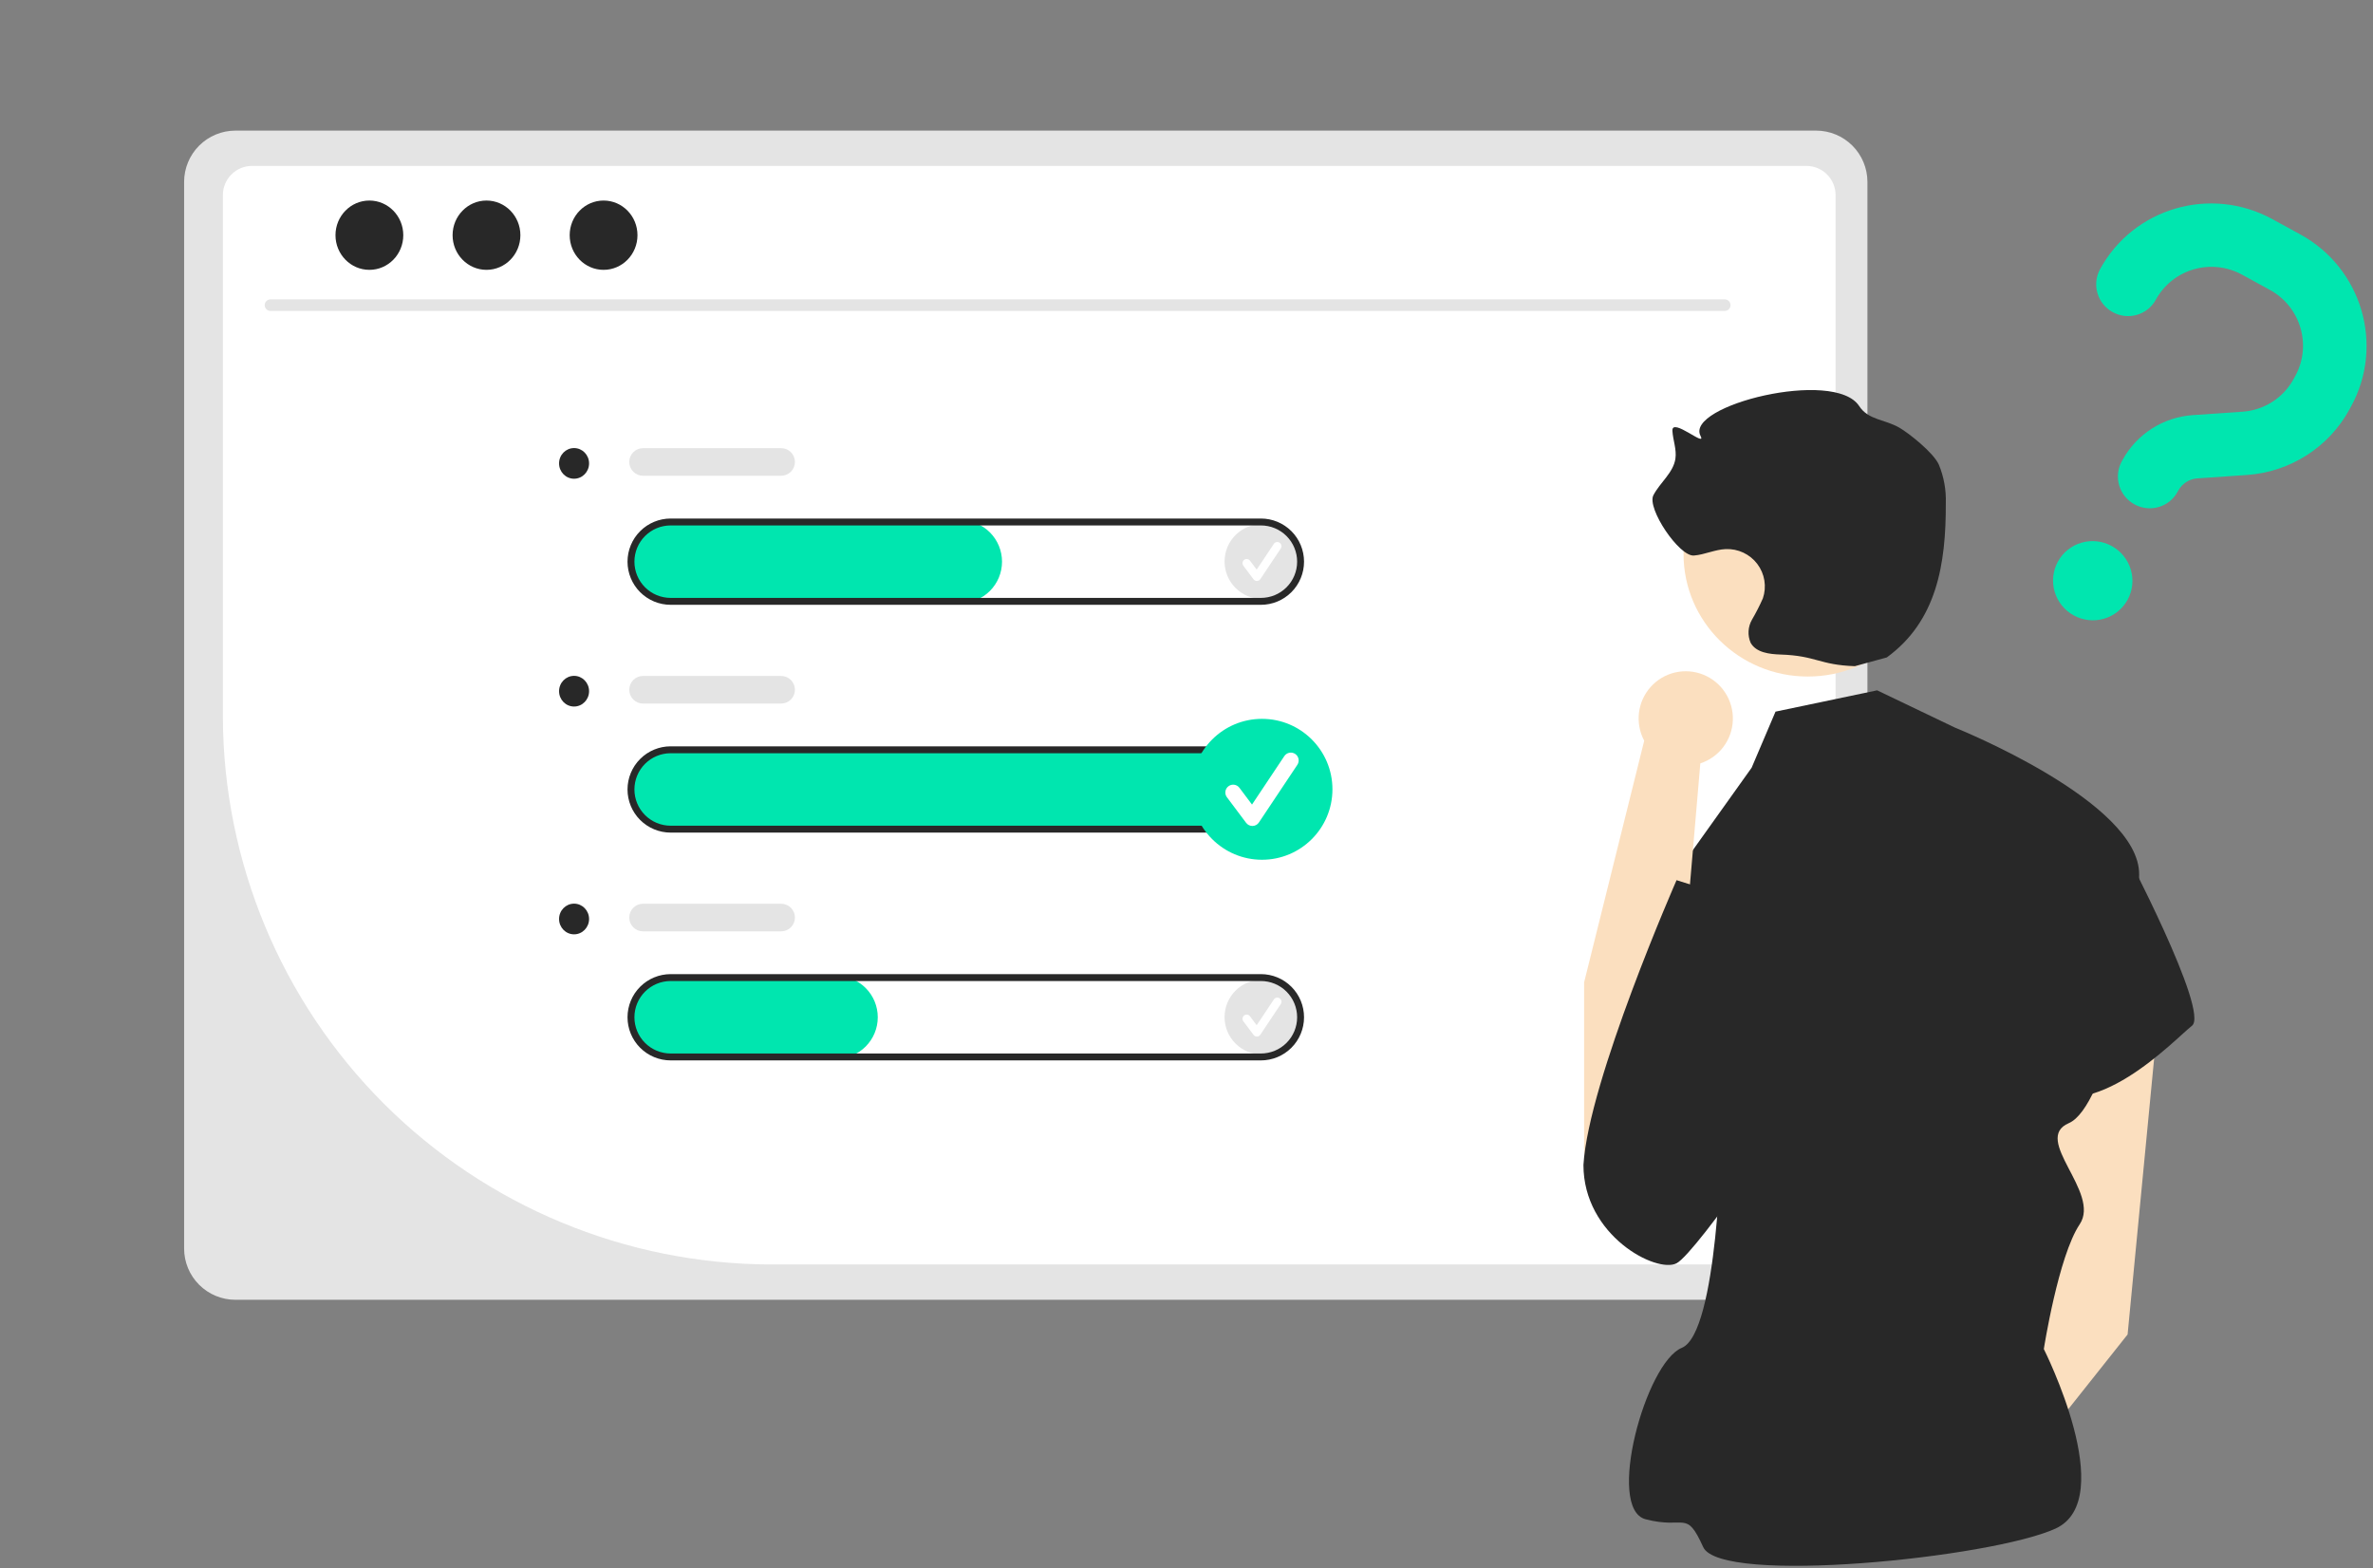 <svg width="348" height="230" viewBox="0 0 348 230" fill="none" xmlns="http://www.w3.org/2000/svg">
<rect x="0" y="0" width="348" height="230" fill="#808080" stroke="none"/>
<g clip-path="url(#clip0_137_2049)">
<path d="M266.345 19.155H34.514C32.522 19.159 30.613 19.951 29.204 21.36C27.796 22.768 27.003 24.677 27 26.669V183.11C27.002 185.102 27.794 187.012 29.203 188.42C30.611 189.829 32.522 190.621 34.514 190.623H266.345C268.337 190.621 270.247 189.829 271.655 188.42C273.064 187.012 273.856 185.102 273.858 183.11V26.669C273.855 24.677 273.062 22.768 271.654 21.36C270.246 19.951 268.336 19.159 266.345 19.155Z" fill="#E4E4E4"/>
<path d="M264.916 185.444H113.012C91.727 185.382 71.332 176.899 56.281 161.848C41.231 146.797 32.748 126.402 32.685 105.117V28.609C32.686 27.476 33.136 26.388 33.936 25.586C34.737 24.784 35.823 24.332 36.957 24.329H264.916C266.049 24.332 267.136 24.784 267.936 25.586C268.737 26.388 269.187 27.476 269.187 28.609V181.172C269.186 182.305 268.736 183.391 267.935 184.191C267.134 184.992 266.048 185.442 264.916 185.444Z" fill="white"/>
<path d="M252.949 45.602H39.649C39.427 45.597 39.216 45.506 39.061 45.347C38.906 45.189 38.819 44.976 38.819 44.754C38.819 44.532 38.906 44.319 39.061 44.161C39.216 44.002 39.427 43.911 39.649 43.906H252.949C253.171 43.911 253.382 44.002 253.537 44.161C253.692 44.319 253.779 44.532 253.779 44.754C253.779 44.976 253.692 45.189 253.537 45.347C253.382 45.506 253.171 45.597 252.949 45.602Z" fill="#E4E4E4"/>
<path d="M54.17 39.575C56.916 39.575 59.141 37.3 59.141 34.493C59.141 31.686 56.916 29.411 54.17 29.411C51.425 29.411 49.199 31.686 49.199 34.493C49.199 37.3 51.425 39.575 54.17 39.575Z" fill="#282828"/>
<path d="M71.344 39.575C74.09 39.575 76.315 37.3 76.315 34.493C76.315 31.686 74.09 29.411 71.344 29.411C68.599 29.411 66.373 31.686 66.373 34.493C66.373 37.3 68.599 39.575 71.344 39.575Z" fill="#282828"/>
<path d="M88.515 39.575C91.26 39.575 93.486 37.3 93.486 34.493C93.486 31.686 91.26 29.411 88.515 29.411C85.77 29.411 83.544 31.686 83.544 34.493C83.544 37.3 85.77 39.575 88.515 39.575Z" fill="#282828"/>
<path d="M184.911 121.855H98.532C96.969 121.875 95.457 121.302 94.299 120.252C93.142 119.202 92.425 117.753 92.293 116.195C92.239 115.399 92.343 114.6 92.597 113.844C92.852 113.087 93.254 112.389 93.778 111.787C94.303 111.186 94.941 110.694 95.656 110.339C96.371 109.985 97.149 109.774 97.946 109.72C98.081 109.711 98.217 109.707 98.354 109.706H184.911C186.522 109.706 188.067 110.346 189.206 111.486C190.345 112.625 190.985 114.17 190.985 115.781C190.985 117.392 190.345 118.937 189.206 120.076C188.067 121.215 186.522 121.855 184.911 121.855Z" fill="#00E6AF"/>
<path d="M185.071 87.836C188.102 87.836 190.559 85.379 190.559 82.348C190.559 79.317 188.102 76.86 185.071 76.86C182.04 76.86 179.583 79.317 179.583 82.348C179.583 85.379 182.04 87.836 185.071 87.836Z" fill="#E4E4E4"/>
<path d="M184.321 85.204C184.227 85.204 184.133 85.182 184.048 85.14C183.964 85.097 183.89 85.036 183.833 84.96L182.336 82.964C182.287 82.9 182.252 82.827 182.232 82.749C182.211 82.671 182.207 82.59 182.218 82.51C182.229 82.431 182.256 82.354 182.297 82.285C182.338 82.216 182.392 82.155 182.456 82.107C182.52 82.058 182.594 82.023 182.672 82.004C182.75 81.984 182.831 81.98 182.91 81.991C182.99 82.003 183.066 82.03 183.135 82.071C183.204 82.112 183.265 82.167 183.313 82.231L184.292 83.537L186.808 79.764C186.897 79.629 187.036 79.535 187.195 79.502C187.354 79.47 187.519 79.502 187.654 79.591C187.789 79.681 187.883 79.82 187.915 79.979C187.947 80.137 187.915 80.302 187.826 80.437L187.824 80.441L184.829 84.933C184.775 85.014 184.702 85.081 184.617 85.128C184.531 85.175 184.436 85.201 184.338 85.204L184.321 85.204Z" fill="white"/>
<path d="M185.071 154.652C188.102 154.652 190.559 152.195 190.559 149.164C190.559 146.134 188.102 143.677 185.071 143.677C182.04 143.677 179.583 146.134 179.583 149.164C179.583 152.195 182.04 154.652 185.071 154.652Z" fill="#E4E4E4"/>
<path d="M184.321 152.021C184.227 152.021 184.133 151.999 184.048 151.956C183.964 151.914 183.89 151.852 183.833 151.776L182.336 149.78C182.287 149.716 182.252 149.643 182.232 149.565C182.211 149.487 182.207 149.406 182.218 149.327C182.229 149.247 182.256 149.17 182.297 149.101C182.338 149.032 182.392 148.971 182.456 148.923C182.52 148.875 182.594 148.84 182.672 148.82C182.75 148.8 182.831 148.796 182.91 148.807C182.99 148.819 183.066 148.846 183.135 148.887C183.204 148.929 183.265 148.983 183.313 149.048L184.292 150.354L186.808 146.58C186.897 146.445 187.036 146.351 187.195 146.319C187.354 146.286 187.519 146.318 187.654 146.408C187.789 146.497 187.883 146.636 187.915 146.795C187.947 146.954 187.915 147.119 187.826 147.254L187.824 147.257L184.829 151.749C184.775 151.83 184.702 151.897 184.617 151.944C184.531 151.992 184.436 152.018 184.338 152.02L184.321 152.021Z" fill="white"/>
<path d="M140.873 88.447H98.532C96.969 88.467 95.457 87.894 94.299 86.844C93.142 85.794 92.425 84.345 92.293 82.787C92.239 81.991 92.343 81.192 92.597 80.436C92.852 79.679 93.254 78.98 93.778 78.379C94.303 77.778 94.941 77.286 95.656 76.931C96.371 76.577 97.149 76.366 97.946 76.312C98.081 76.303 98.217 76.299 98.354 76.298H140.873C142.484 76.298 144.029 76.938 145.168 78.078C146.307 79.217 146.947 80.762 146.947 82.373C146.947 83.984 146.307 85.528 145.168 86.668C144.029 87.807 142.484 88.447 140.873 88.447Z" fill="#00E6AF"/>
<path d="M184.91 88.7H98.353C96.675 88.7 95.065 88.033 93.879 86.847C92.692 85.66 92.025 84.051 92.025 82.373C92.025 80.695 92.692 79.085 93.879 77.898C95.065 76.712 96.675 76.045 98.353 76.045H184.91C186.588 76.045 188.198 76.712 189.384 77.898C190.571 79.085 191.237 80.695 191.237 82.373C191.237 84.051 190.571 85.66 189.384 86.847C188.198 88.033 186.588 88.7 184.91 88.7ZM98.353 77.058C96.943 77.058 95.591 77.618 94.594 78.614C93.598 79.611 93.038 80.963 93.038 82.373C93.038 83.782 93.598 85.134 94.594 86.131C95.591 87.127 96.943 87.688 98.353 87.688H184.91C186.32 87.688 187.672 87.127 188.668 86.131C189.665 85.134 190.225 83.782 190.225 82.373C190.225 80.963 189.665 79.611 188.668 78.614C187.672 77.618 186.32 77.058 184.91 77.058H98.353Z" fill="#282828"/>
<path d="M184.91 122.108H98.353C96.675 122.108 95.065 121.441 93.879 120.255C92.692 119.068 92.025 117.459 92.025 115.781C92.025 114.103 92.692 112.493 93.879 111.307C95.065 110.12 96.675 109.453 98.353 109.453H184.91C186.588 109.453 188.198 110.12 189.384 111.307C190.571 112.493 191.237 114.103 191.237 115.781C191.237 117.459 190.571 119.068 189.384 120.255C188.198 121.441 186.588 122.108 184.91 122.108ZM98.353 110.466C96.943 110.466 95.591 111.026 94.594 112.022C93.598 113.019 93.038 114.371 93.038 115.781C93.038 117.19 93.598 118.542 94.594 119.539C95.591 120.536 96.943 121.096 98.353 121.096H184.91C186.32 121.096 187.672 120.536 188.668 119.539C189.665 118.542 190.225 117.19 190.225 115.781C190.225 114.371 189.665 113.019 188.668 112.022C187.672 111.026 186.32 110.466 184.91 110.466H98.353Z" fill="#282828"/>
<path d="M122.65 155.263H98.532C96.969 155.283 95.457 154.71 94.299 153.66C93.142 152.61 92.425 151.161 92.293 149.604C92.239 148.807 92.343 148.008 92.597 147.252C92.852 146.495 93.254 145.797 93.778 145.195C94.303 144.594 94.941 144.102 95.656 143.748C96.371 143.393 97.149 143.183 97.946 143.129C98.081 143.119 98.217 143.115 98.354 143.115H122.65C124.261 143.115 125.806 143.755 126.946 144.894C128.085 146.033 128.725 147.578 128.725 149.189C128.725 150.8 128.085 152.345 126.946 153.484C125.806 154.623 124.261 155.263 122.65 155.263Z" fill="#00E6AF"/>
<path d="M184.91 155.516H98.353C96.675 155.516 95.065 154.849 93.879 153.663C92.692 152.476 92.025 150.867 92.025 149.189C92.025 147.511 92.692 145.901 93.879 144.715C95.065 143.528 96.675 142.862 98.353 142.862H184.91C186.588 142.862 188.198 143.528 189.384 144.715C190.571 145.901 191.237 147.511 191.237 149.189C191.237 150.867 190.571 152.476 189.384 153.663C188.198 154.849 186.588 155.516 184.91 155.516ZM98.353 143.874C96.943 143.874 95.591 144.434 94.594 145.431C93.598 146.427 93.038 147.779 93.038 149.189C93.038 150.598 93.598 151.95 94.594 152.947C95.591 153.944 96.943 154.504 98.353 154.504H184.91C186.32 154.504 187.672 153.944 188.668 152.947C189.665 151.95 190.225 150.598 190.225 149.189C190.225 147.779 189.665 146.427 188.668 145.431C187.672 144.434 186.32 143.874 184.91 143.874H98.353Z" fill="#282828"/>
<path d="M114.551 69.774H94.304C93.767 69.774 93.252 69.561 92.872 69.181C92.493 68.801 92.279 68.286 92.279 67.749C92.279 67.212 92.493 66.697 92.872 66.317C93.252 65.938 93.767 65.724 94.304 65.724H114.551C115.088 65.724 115.603 65.938 115.983 66.317C116.363 66.697 116.576 67.212 116.576 67.749C116.576 68.286 116.363 68.801 115.983 69.181C115.603 69.561 115.088 69.774 114.551 69.774Z" fill="#E4E4E4"/>
<path d="M114.551 103.182H94.304C93.767 103.182 93.252 102.969 92.872 102.589C92.493 102.209 92.279 101.694 92.279 101.157C92.279 100.62 92.493 100.105 92.872 99.725C93.252 99.346 93.767 99.132 94.304 99.132H114.551C115.088 99.132 115.603 99.346 115.983 99.725C116.363 100.105 116.576 100.62 116.576 101.157C116.576 101.694 116.363 102.209 115.983 102.589C115.603 102.969 115.088 103.182 114.551 103.182Z" fill="#E4E4E4"/>
<path d="M114.551 136.59H94.304C93.767 136.59 93.252 136.377 92.872 135.997C92.493 135.617 92.279 135.102 92.279 134.565C92.279 134.028 92.493 133.513 92.872 133.134C93.252 132.754 93.767 132.541 94.304 132.541H114.551C115.088 132.541 115.603 132.754 115.983 133.134C116.363 133.513 116.576 134.028 116.576 134.565C116.576 135.102 116.363 135.617 115.983 135.997C115.603 136.377 115.088 136.59 114.551 136.59Z" fill="#E4E4E4"/>
<path d="M84.187 70.209C85.403 70.209 86.388 69.202 86.388 67.96C86.388 66.718 85.403 65.711 84.187 65.711C82.972 65.711 81.987 66.718 81.987 67.96C81.987 69.202 82.972 70.209 84.187 70.209Z" fill="#282828"/>
<path d="M84.187 103.618C85.403 103.618 86.388 102.611 86.388 101.368C86.388 100.126 85.403 99.119 84.187 99.119C82.972 99.119 81.987 100.126 81.987 101.368C81.987 102.611 82.972 103.618 84.187 103.618Z" fill="#282828"/>
<path d="M84.187 137.026C85.403 137.026 86.388 136.019 86.388 134.777C86.388 133.534 85.403 132.527 84.187 132.527C82.972 132.527 81.987 133.534 81.987 134.777C81.987 136.019 82.972 137.026 84.187 137.026Z" fill="#282828"/>
<path d="M312.012 195.71L316.711 146.855C316.904 144.784 316.278 142.72 314.969 141.109C313.659 139.498 311.771 138.468 309.712 138.241C307.631 138.012 305.544 138.623 303.912 139.938C302.279 141.253 301.234 143.165 301.006 145.254C300.991 145.393 300.979 145.533 300.971 145.673L297.64 196.572L287.695 212.603C286.341 213.012 285.144 213.829 284.269 214.944C283.393 216.059 282.881 217.417 282.801 218.835C282.721 220.252 283.078 221.659 283.823 222.866C284.569 224.073 285.666 225.02 286.966 225.579C288.266 226.138 289.706 226.282 291.09 225.99C292.475 225.699 293.736 224.988 294.704 223.952C295.671 222.916 296.297 221.607 296.497 220.201C296.697 218.796 296.461 217.363 295.821 216.097L312.012 195.71Z" fill="#FBDFBF"/>
<path d="M294.284 121.996L311.316 124.147C311.316 124.147 324.077 148.381 321.45 150.437C318.824 152.494 306.955 165.324 298.204 159.443C289.454 153.561 294.284 121.996 294.284 121.996Z" fill="#282828"/>
<path d="M265.112 99.218C275.176 99.218 283.335 91.173 283.335 81.249C283.335 71.324 275.176 63.279 265.112 63.279C255.048 63.279 246.89 71.324 246.89 81.249C246.89 91.173 255.048 99.218 265.112 99.218Z" fill="#FBDFBF"/>
<path d="M272.015 97.699C266.814 97.53 266.342 96.163 261.141 95.993C259.485 95.939 257.531 95.713 256.73 94.27C256.497 93.729 256.393 93.142 256.427 92.555C256.46 91.968 256.631 91.396 256.924 90.885C257.517 89.871 258.052 88.824 258.526 87.749C258.812 86.907 258.887 86.007 258.744 85.129C258.602 84.251 258.247 83.421 257.71 82.71C257.173 81.999 256.47 81.429 255.662 81.049C254.854 80.669 253.965 80.491 253.072 80.529C251.489 80.597 250.003 81.338 248.424 81.473C246.26 81.659 241.473 74.548 242.47 72.627C243.44 70.758 245.392 69.347 245.699 67.265C245.9 65.904 245.335 64.551 245.258 63.177C245.143 61.14 250.334 65.733 249.383 63.925C247.051 59.49 269.026 53.992 272.644 59.547C273.996 61.623 276.406 61.482 278.554 62.729C279.961 63.546 283.516 66.365 284.324 68.123C285.066 69.916 285.417 71.846 285.353 73.784C285.386 82.799 284.005 91.091 276.697 96.419" fill="#282828"/>
<path d="M260.379 104.366L275.28 101.243L286.725 106.724C286.725 106.724 313.797 117.566 313.705 128.257C313.613 138.948 308.855 162.373 303.391 164.716C297.928 167.058 308.123 174.867 304.986 179.552C301.849 184.237 299.727 197.848 299.727 197.848C299.727 197.848 310.836 219.882 301.437 224.18C292.038 228.477 252.319 232.495 249.773 226.888C247.227 221.281 247.204 224.341 241.333 222.811C235.463 221.281 241.34 199.829 246.636 197.671C251.933 195.513 252.441 167.058 252.441 167.058L244.007 130.629L256.875 112.595L260.379 104.366Z" fill="#282828"/>
<path d="M232.308 144.08L232.308 167.553C232.16 169.63 232.834 171.683 234.183 173.268C235.533 174.853 237.45 175.844 239.52 176.026C241.613 176.21 243.692 175.554 245.3 174.202C246.909 172.85 247.914 170.913 248.097 168.817C248.109 168.677 248.122 169.846 248.122 168.397L246.705 142.908L249.352 111.954C250.701 111.516 251.883 110.672 252.737 109.536C253.59 108.401 254.074 107.03 254.122 105.609C254.171 104.188 253.781 102.787 253.007 101.594C252.233 100.402 251.111 99.478 249.795 98.946C248.478 98.414 247.031 98.301 245.649 98.623C244.266 98.944 243.017 99.684 242.07 100.742C241.123 101.799 240.524 103.124 240.354 104.536C240.185 105.947 240.454 107.377 241.123 108.631L232.308 144.08Z" fill="#FBDFBF"/>
<path d="M245.867 129.083L262.153 134.2C262.153 134.2 272.745 149.689 268.78 151.899C264.814 154.109 263.327 153.641 265.363 157.54C265.363 159.707 248.802 183.748 245.867 185.269C242.931 186.79 232.211 181.22 232.211 170.843C232.97 158.441 245.867 129.083 245.867 129.083Z" fill="#282828"/>
<path d="M185.07 126.088C190.776 126.088 195.402 121.463 195.402 115.756C195.402 110.05 190.776 105.424 185.07 105.424C179.363 105.424 174.737 110.05 174.737 115.756C174.737 121.463 179.363 126.088 185.07 126.088Z" fill="#00E6AF"/>
<path d="M183.662 121.134C183.484 121.134 183.308 121.092 183.148 121.012C182.989 120.933 182.85 120.817 182.743 120.674L179.924 116.916C179.741 116.672 179.663 116.365 179.706 116.063C179.749 115.762 179.91 115.489 180.154 115.307C180.398 115.124 180.704 115.045 181.006 115.088C181.308 115.131 181.58 115.293 181.763 115.537L183.607 117.995L188.344 110.891C188.512 110.636 188.774 110.459 189.073 110.398C189.371 110.338 189.682 110.398 189.936 110.566C190.191 110.734 190.368 110.997 190.428 111.295C190.489 111.594 190.429 111.905 190.261 112.159L190.256 112.166L184.619 120.622C184.517 120.775 184.38 120.901 184.219 120.99C184.058 121.079 183.878 121.128 183.694 121.133L183.662 121.134Z" fill="white"/>
<g clip-path="url(#clip1_137_2049)">
<path d="M316.155 43.949C318.611 39.458 324.276 37.812 328.788 40.28L332.878 42.516C337.39 44.984 339.062 50.642 336.606 55.133L336.355 55.591C334.839 58.364 332.007 60.171 328.854 60.381L321.575 60.879C317.227 61.178 313.342 63.666 311.262 67.47L311.158 67.66C309.926 69.912 310.759 72.731 313.022 73.969C315.284 75.206 318.107 74.386 319.338 72.134L319.436 71.956C320.006 70.913 321.072 70.239 322.247 70.155L329.527 69.657C335.847 69.213 341.502 65.612 344.536 60.064L344.786 59.606C349.706 50.611 346.368 39.316 337.331 34.374L333.241 32.137C324.204 27.195 312.893 30.48 307.974 39.475C306.743 41.727 307.575 44.546 309.838 45.783C312.1 47.02 314.923 46.201 316.155 43.949ZM304.116 90.254C305.472 90.996 307.065 91.171 308.546 90.74C310.027 90.31 311.274 89.311 312.012 87.961C312.75 86.611 312.919 85.022 312.482 83.543C312.045 82.064 311.038 80.817 309.682 80.076C308.326 79.334 306.732 79.159 305.251 79.589C303.771 80.019 302.524 81.019 301.786 82.369C301.048 83.719 300.879 85.308 301.316 86.786C301.752 88.265 302.76 89.512 304.116 90.254Z" fill="#00E6AF"/>
</g>
</g>
<defs>
<clipPath id="clip0_137_2049">
<rect width="348" height="230" fill="white"/>
</clipPath>
<clipPath id="clip1_137_2049">
<rect width="46.619" height="74.246" fill="white" transform="translate(317.062 18) rotate(28.672)"/>
</clipPath>
</defs>
</svg>
